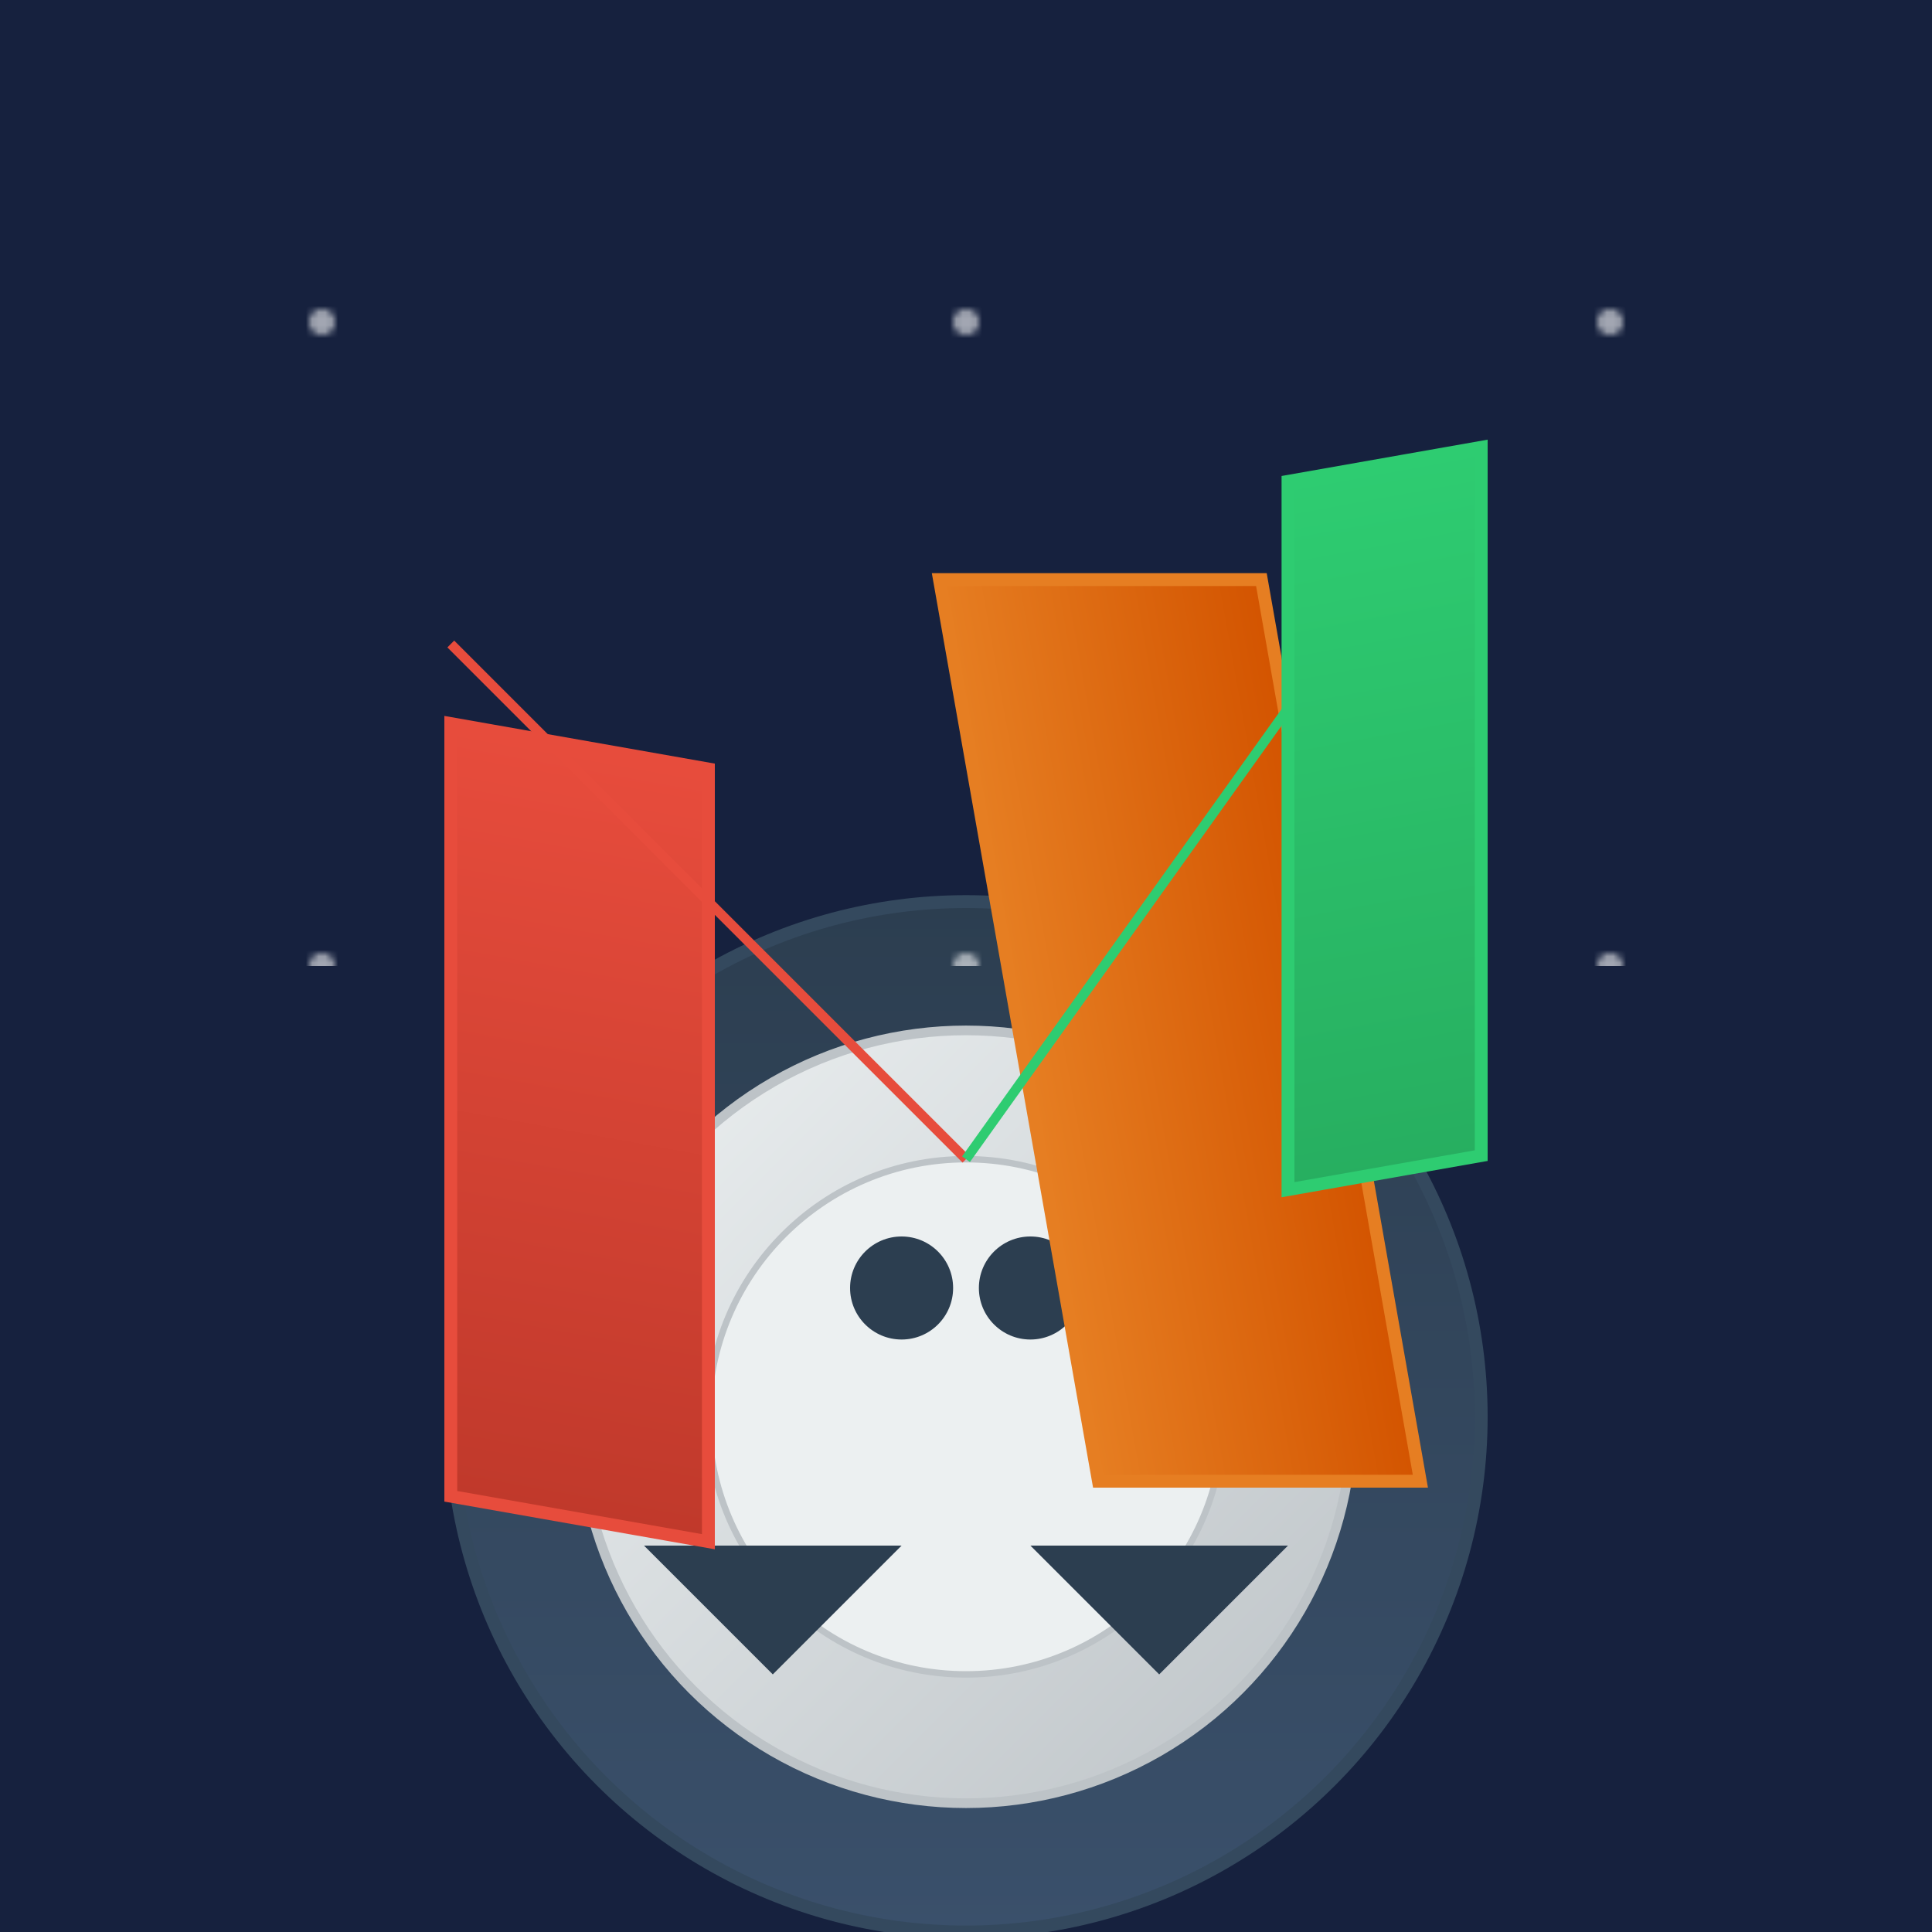 <svg viewBox="0 0 300 300" xmlns="http://www.w3.org/2000/svg">
  <!-- Background with radial gradient -->
  <rect width="300" height="300" fill="url(#bgGradient)" />
  
  <!-- Turtle shell -->
  <circle cx="150" cy="220" r="80" fill="url(#turtleGradient)" stroke="#34495e" stroke-width="2"/>
  <circle cx="150" cy="220" r="60" fill="url(#lightGradient)" stroke="#bdc3c7" stroke-width="1.5"/>
  <circle cx="150" cy="220" r="40" fill="#ecf0f1" stroke="#bdc3c7" stroke-width="1"/>
  
  <!-- Turtle head and legs -->
  <circle cx="140" cy="200" r="8" fill="#2c3e50" />
  <circle cx="160" cy="200" r="8" fill="#2c3e50" />
  <path d="M100,240 L120,260 L140,240" fill="#2c3e50"/>
  <path d="M160,240 L180,260 L200,240" fill="#2c3e50"/>
  
  <!-- City buildings -->
  <rect x="70" y="100" width="40" height="120" fill="url(#buildingGradient1)" stroke="#e74c3c" stroke-width="2" transform="skewY(10)"/>
  <rect x="130" y="90" width="50" height="140" fill="url(#buildingGradient2)" stroke="#e67e22" stroke-width="2" transform="skewX(10)"/>
  <rect x="200" y="110" width="30" height="110" fill="url(#buildingGradient3)" stroke="#2ecc71" stroke-width="2" transform="skewY(-10)"/>
  
  <!-- Connecting lines and details -->
  <path d="M150,180 L70,100" stroke="#e74c3c" stroke-width="1.5" fill="none"/>
  <path d="M150,180 L200,110" stroke="#2ecc71" stroke-width="1.5" fill="none"/>
  
  <!-- Patterns and gradients -->
  <defs>
    <radialGradient id="bgGradient" cx="150" cy="150" r="150" fx="150" fy="150">
      <stop offset="0" stop-color="#1a1a2c" />
      <stop offset="1" stop-color="#16213e" />
    </radialGradient>
    
    <linearGradient id="turtleGradient" x1="0" y1="0" x2="0" y2="1">
      <stop offset="0" stop-color="#2c3e50" />
      <stop offset="1" stop-color="#3a506b" />
    </linearGradient>
    
    <linearGradient id="lightGradient" x1="0" y1="0" x2="1" y2="1">
      <stop offset="0" stop-color="#ecf0f1" />
      <stop offset="1" stop-color="#bdc3c7" />
    </linearGradient>
    
    <linearGradient id="buildingGradient1" x1="0" y1="0" x2="0" y2="1">
      <stop offset="0" stop-color="#e74c3c" />
      <stop offset="1" stop-color="#c0392b" />
    </linearGradient>
    
    <linearGradient id="buildingGradient2" x1="0" y1="0" x2="1" y2="0">
      <stop offset="0" stop-color="#e67e22" />
      <stop offset="1" stop-color="#d35400" />
    </linearGradient>
    
    <linearGradient id="buildingGradient3" x1="0" y1="0" x2="0" y2="1">
      <stop offset="0" stop-color="#2ecc71" />
      <stop offset="1" stop-color="#27ae60" />
    </linearGradient>
    
    <!-- Star pattern -->
    <pattern id="stars" x="0" y="0" width="100" height="100" patternUnits="userSpaceOnUse">
      <circle cx="50" cy="50" r="2" fill="white" />
    </pattern>
  </defs>
  
  <!-- Starry background -->
  <rect x="0" y="0" width="300" height="150" fill="url(#stars)" opacity="0.6"/>
</svg>
